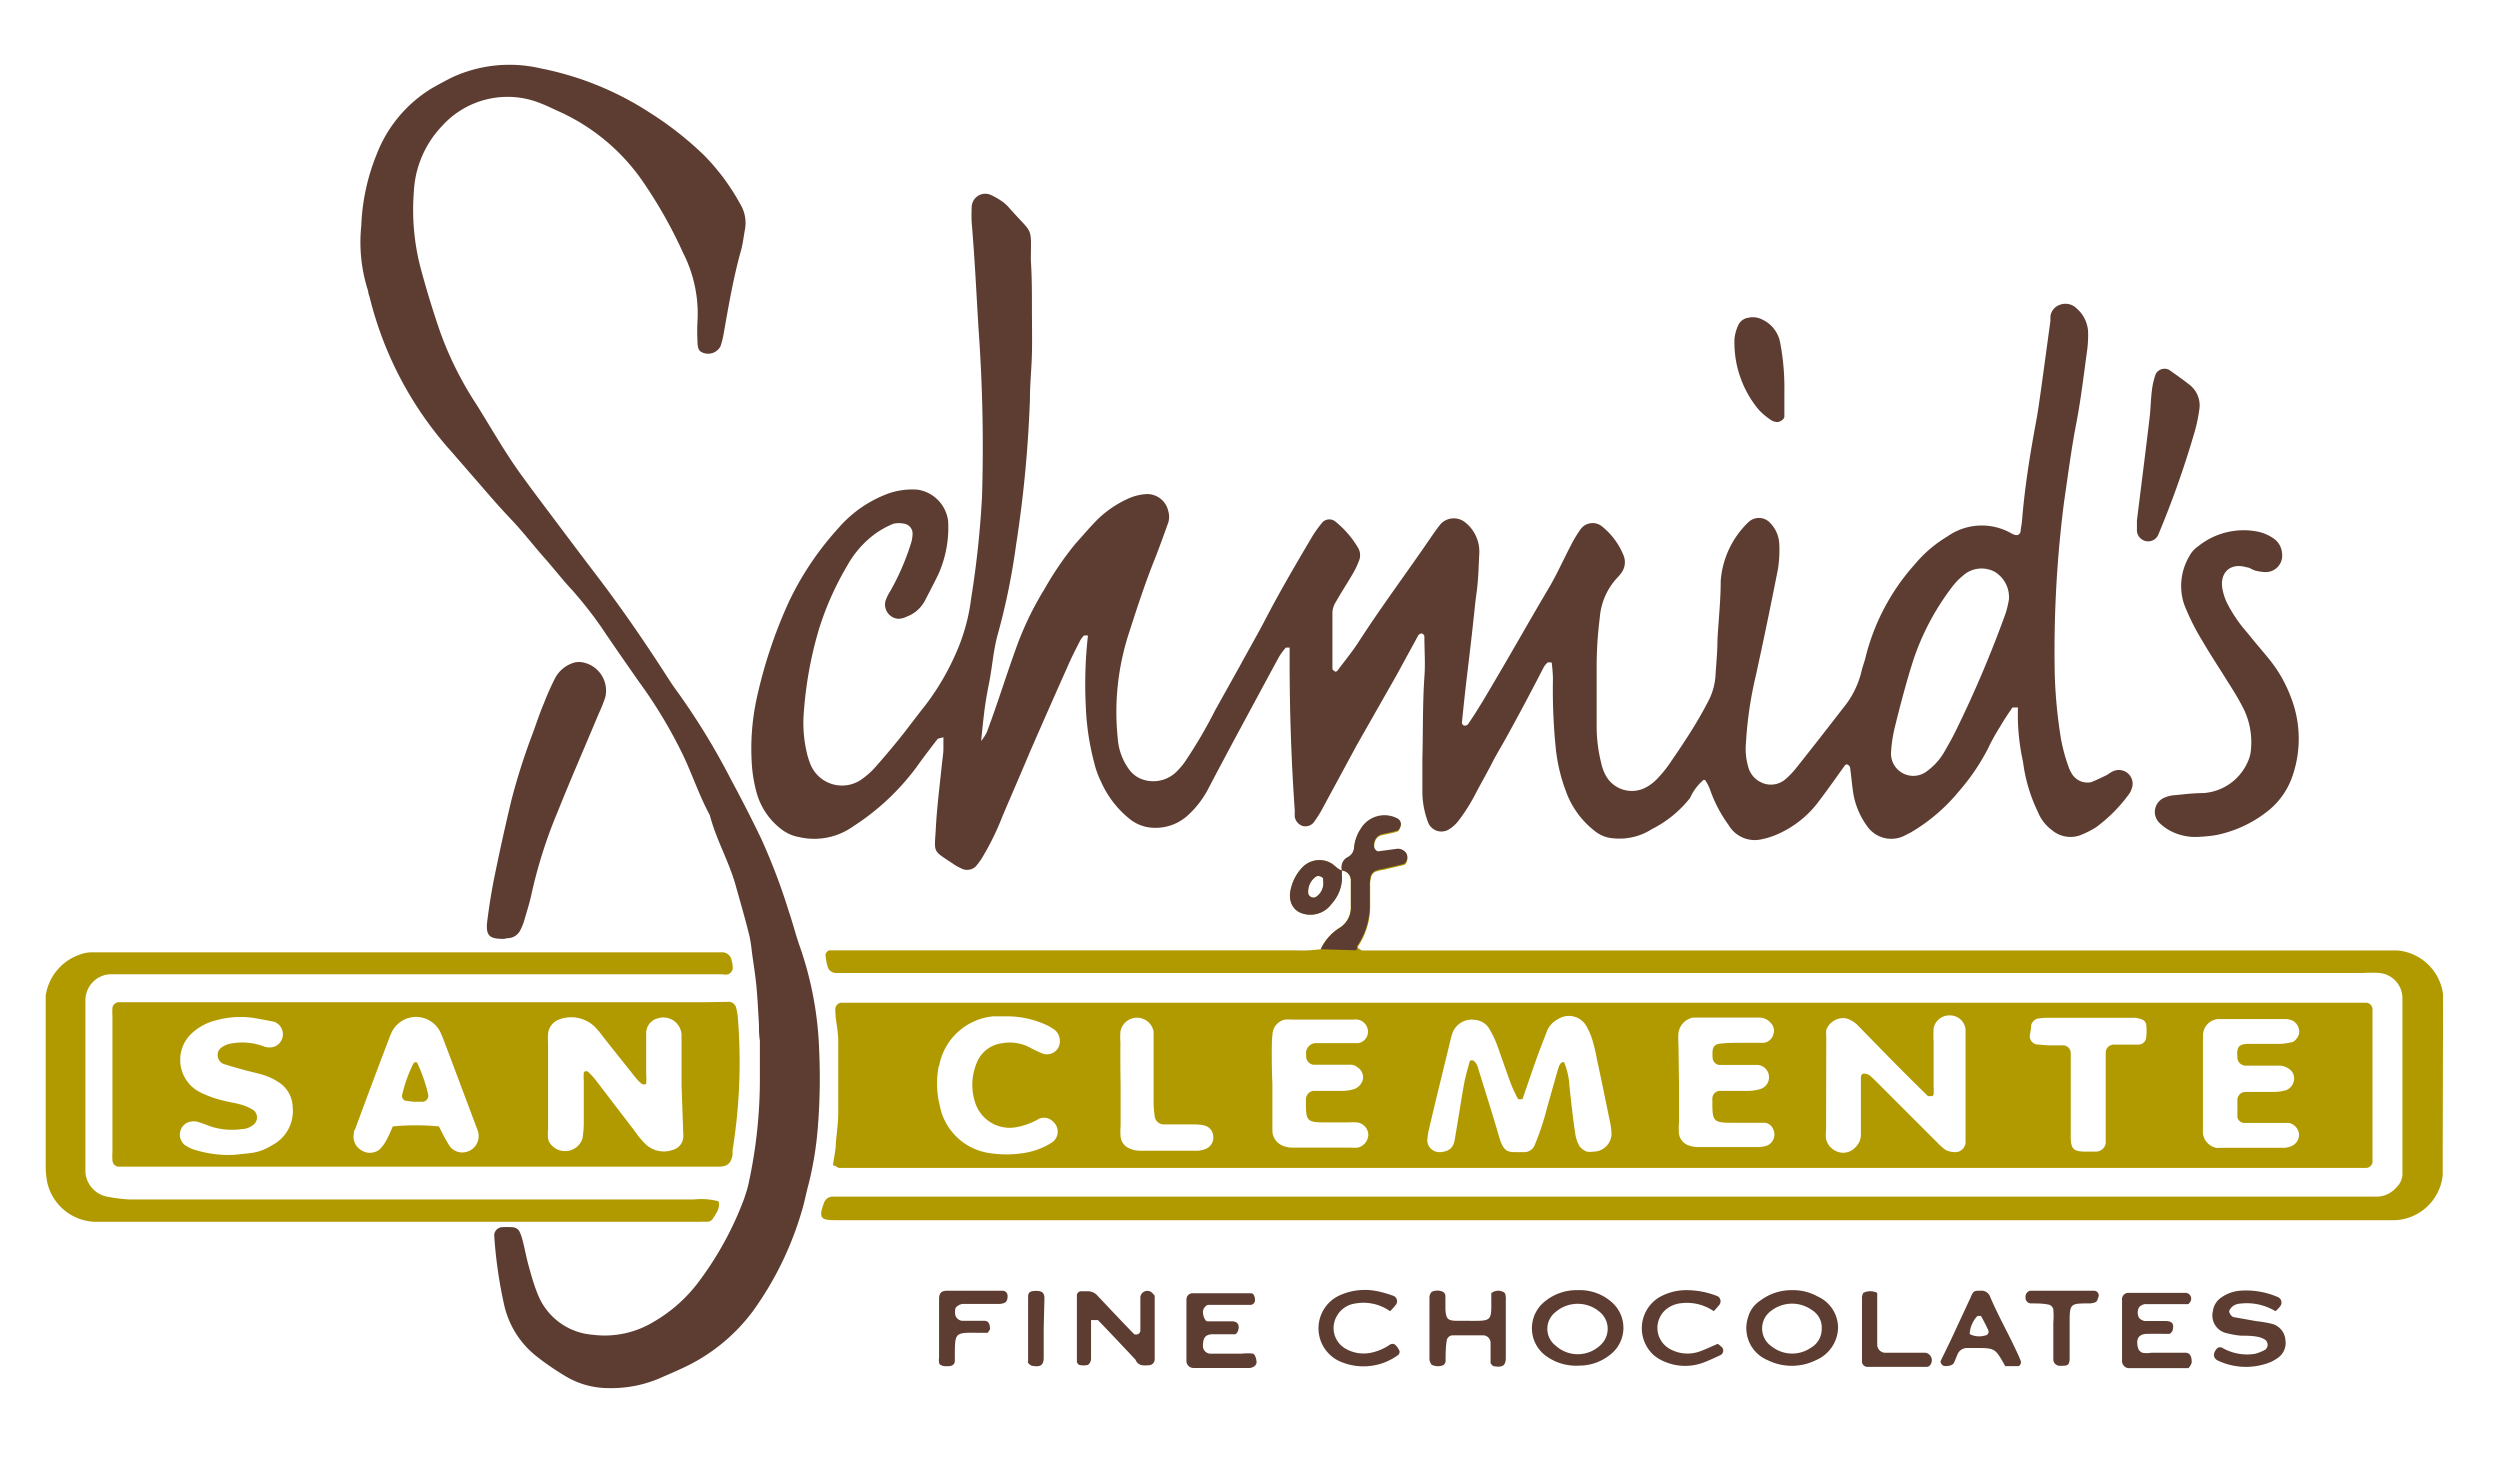 <svg id="Layer_1" data-name="Layer 1" xmlns="http://www.w3.org/2000/svg" viewBox="0 0 137.85 81.59"><defs><style>.cls-1{fill:#5d3c31;}.cls-2{fill:#b19a00;}.cls-3{fill:#b0a652;}</style></defs><title>schmids-logo</title><path class="cls-1" d="M107.38,29.58a7.06,7.06,0,0,0-1.81,1.55,12,12,0,0,0-2.69,5.06c-.06.28-.18.56-.24.84a5,5,0,0,1-1,2c-.85,1.1-1.7,2.19-2.56,3.27a4.55,4.55,0,0,1-.6.64,1.23,1.23,0,0,1-1.41.18,1.31,1.31,0,0,1-.68-.86A3.49,3.49,0,0,1,96.27,41a21.26,21.26,0,0,1,.54-3.72c.44-2,.84-3.94,1.23-5.92A6.92,6.92,0,0,0,98.11,30a1.77,1.77,0,0,0-.48-1.14.84.84,0,0,0-1.23-.06,5,5,0,0,0-1.52,3.23c0,1.08-.12,2.17-.18,3.26,0,.67-.07,1.34-.11,2a3.53,3.53,0,0,1-.43,1.44c-.58,1.12-1.27,2.17-2,3.23a6.65,6.65,0,0,1-.8,1,2.37,2.37,0,0,1-.59.45,1.64,1.64,0,0,1-2.26-.71,2.3,2.3,0,0,1-.21-.59,8.29,8.29,0,0,1-.26-2c0-1.09,0-2.18,0-3.27a21.3,21.3,0,0,1,.17-2.76,3.64,3.64,0,0,1,1-2.26,1.46,1.46,0,0,0,.16-.19,1,1,0,0,0,.12-1.08A3.9,3.9,0,0,0,88.3,29a.82.82,0,0,0-1.13.16,6.66,6.66,0,0,0-.52.85c-.41.78-.77,1.59-1.21,2.35-1,1.68-1.93,3.34-2.91,5-.51.87-1,1.72-1.58,2.57a.24.24,0,0,1-.21.08c-.06,0-.14-.11-.13-.16.09-.91.19-1.83.3-2.75s.23-1.91.33-2.87c.06-.5.1-1,.17-1.49.11-.75.12-1.51.16-2.26a2.06,2.06,0,0,0-.76-1.66,1,1,0,0,0-1.35.05c-.16.19-.31.4-.45.6-1.36,2-2.78,3.89-4.08,5.9-.36.56-.79,1.08-1.19,1.62,0,0-.08.06-.1.05s-.17-.1-.17-.15c0-1,0-2.09,0-3.14a1.22,1.22,0,0,1,.2-.58c.29-.51.61-1,.91-1.51a4.27,4.27,0,0,0,.33-.68.82.82,0,0,0,0-.73,5.37,5.37,0,0,0-1.3-1.51.53.53,0,0,0-.69.06,7.17,7.17,0,0,0-.52.71c-.94,1.59-1.87,3.17-2.72,4.82-.43.81-.89,1.61-1.33,2.42L67,39.17a26.21,26.21,0,0,1-1.58,2.71,3.48,3.48,0,0,1-.47.59,1.82,1.82,0,0,1-2,.49,1.52,1.52,0,0,1-.69-.53,3.29,3.29,0,0,1-.63-1.75,14,14,0,0,1,.6-5.71c.45-1.4.9-2.79,1.45-4.16.26-.66.5-1.33.74-2a1.09,1.09,0,0,0,0-.62,1.19,1.19,0,0,0-1.29-.94,2.88,2.88,0,0,0-1,.28,5.9,5.9,0,0,0-1.65,1.15c-.41.42-.79.87-1.18,1.3a17.65,17.65,0,0,0-1.7,2.49,17.37,17.37,0,0,0-1.62,3.4c-.54,1.5-1,3-1.57,4.51a2.62,2.62,0,0,1-.31.48c.06-.61.11-1.1.17-1.59s.16-1.08.27-1.62c.18-.9.23-1.82.49-2.72a37.26,37.26,0,0,0,1-4.91,67.2,67.2,0,0,0,.76-8c0-.84.09-1.68.11-2.51s0-1.68,0-2.52,0-1.77-.06-2.64C56.85,12.4,57,13,55.6,11.41a2,2,0,0,0-.38-.33,4.17,4.17,0,0,0-.54-.31.75.75,0,0,0-1.1.64,8.42,8.42,0,0,0,0,.87c.17,2,.26,3.94.38,5.9a90.73,90.73,0,0,1,.19,9.18,52.92,52.92,0,0,1-.6,5.63,10.6,10.6,0,0,1-.64,2.55A13.93,13.93,0,0,1,51,38.92c-.4.5-.77,1-1.16,1.5s-1,1.23-1.53,1.83a4.33,4.33,0,0,1-.74.68,1.88,1.88,0,0,1-2.91-.86,4.14,4.14,0,0,1-.18-.6,7.1,7.1,0,0,1-.17-2,21.39,21.39,0,0,1,.86-4.82,16.47,16.47,0,0,1,1.53-3.43,5.49,5.49,0,0,1,1.56-1.79,5,5,0,0,1,1-.55,1.38,1.38,0,0,1,.61,0,.55.55,0,0,1,.45.53,1.93,1.93,0,0,1-.07.49,13.58,13.58,0,0,1-1.14,2.66,2.67,2.67,0,0,0-.28.56.79.79,0,0,0,.69,1A1.12,1.12,0,0,0,50,34a1.87,1.87,0,0,0,1-.88c.25-.48.52-1,.74-1.45a6.31,6.31,0,0,0,.54-2.94A2,2,0,0,0,50.6,27a4,4,0,0,0-1.61.21,6.68,6.68,0,0,0-2.76,1.91,16.62,16.62,0,0,0-2.73,4.06,26.37,26.37,0,0,0-1.81,5.49,13.14,13.14,0,0,0-.24,3.37,7.81,7.81,0,0,0,.29,1.74,3.82,3.82,0,0,0,1.42,2,2.25,2.25,0,0,0,.92.38,3.69,3.69,0,0,0,3-.62l.11-.07a13.23,13.23,0,0,0,3.36-3.19c.36-.51.74-1,1.13-1.51.06-.07.2-.07.34-.12,0,.26,0,.47,0,.67s-.06.59-.09.88c-.12,1.17-.27,2.33-.33,3.5-.08,1.41-.2,1.15,1.06,2a3.17,3.17,0,0,0,.45.23.7.7,0,0,0,.7-.16c.1-.13.21-.26.3-.4A14.86,14.86,0,0,0,55.28,45c.49-1.16,1-2.32,1.48-3.47q1.05-2.41,2.13-4.83c.2-.46.43-.91.66-1.36a1.29,1.29,0,0,1,.22-.3s.13,0,.22,0a24.13,24.13,0,0,0-.12,3.89,14.16,14.16,0,0,0,.46,3.11,5,5,0,0,0,.38,1.06,5.46,5.46,0,0,0,1.51,2,2.24,2.24,0,0,0,1,.5,2.64,2.64,0,0,0,2.23-.6,5.25,5.25,0,0,0,1.16-1.48c.44-.85.9-1.7,1.35-2.55.86-1.59,1.71-3.18,2.57-4.76a3.59,3.59,0,0,1,.37-.5s.07,0,.11,0,.1,0,.1,0c0,.25,0,.5,0,.75,0,2.73.09,5.46.28,8.18a2,2,0,0,1,0,.25.5.5,0,0,1,0,.12.64.64,0,0,0,.46.54.6.6,0,0,0,.65-.29,6.26,6.26,0,0,0,.46-.75l1.85-3.42L77,37.24l1.2-2.2a.24.24,0,0,1,.19-.11c.06,0,.15.1.15.15,0,.75.06,1.51,0,2.26-.1,1.51-.07,3-.11,4.53,0,.63,0,1.26,0,1.89a4.9,4.9,0,0,0,.32,1.6.79.79,0,0,0,1.15.37,2.07,2.07,0,0,0,.47-.41,9.71,9.71,0,0,0,1-1.57c.33-.63.69-1.25,1-1.87.24-.44.5-.87.74-1.31.69-1.25,1.36-2.51,2-3.76a1,1,0,0,1,.23-.28.14.14,0,0,1,.11,0s.11,0,.11,0a8.5,8.5,0,0,1,.07.87,31.8,31.8,0,0,0,.17,4,9.47,9.47,0,0,0,.53,2.19,4.84,4.84,0,0,0,1.59,2.22,1.8,1.8,0,0,0,1,.41,3.3,3.3,0,0,0,2.16-.5A6.27,6.27,0,0,0,93.19,44a2.79,2.79,0,0,1,.75-1s.1,0,.11.06a2.41,2.41,0,0,1,.27.56,7.55,7.55,0,0,0,1,1.88,1.67,1.67,0,0,0,1.85.77,4,4,0,0,0,.72-.22,5.67,5.67,0,0,0,2.44-1.92c.48-.63.93-1.28,1.4-1.93a.14.14,0,0,1,.11-.05c.06,0,.16.1.17.16.07.45.1.91.17,1.37a4.25,4.25,0,0,0,.75,1.84,1.62,1.62,0,0,0,2.12.54l.33-.17A9.91,9.91,0,0,0,108,43.65a11.76,11.76,0,0,0,1.62-2.38,11,11,0,0,1,.67-1.21c.21-.36.44-.71.68-1.05,0,0,.15,0,.3,0a12,12,0,0,0,.28,3,8.88,8.88,0,0,0,.82,2.76,2.31,2.31,0,0,0,.77,1,1.58,1.58,0,0,0,1.65.25,5.21,5.21,0,0,0,.78-.4,8.41,8.41,0,0,0,1.85-1.87,1,1,0,0,0,.11-.23.76.76,0,0,0-1-1c-.15.06-.28.18-.43.25s-.53.26-.8.36a1,1,0,0,1-1-.38,1.85,1.85,0,0,1-.23-.44,9.72,9.72,0,0,1-.43-1.58,27.28,27.28,0,0,1-.34-3.5,64.69,64.69,0,0,1,.51-9.54c.22-1.49.41-3,.7-4.47.24-1.28.39-2.57.57-3.86a6.71,6.71,0,0,0,.06-1,1.82,1.82,0,0,0-.62-1.34.87.87,0,0,0-.92-.22.78.78,0,0,0-.54.64l0,.25-.51,3.74c-.09.62-.17,1.25-.29,1.87-.32,1.73-.6,3.47-.75,5.22a4.52,4.52,0,0,1-.08.63c0,.35-.19.44-.49.28A3.28,3.28,0,0,0,107.38,29.58Zm3.39,3.49a5.61,5.61,0,0,1-.18.75,63.58,63.58,0,0,1-2.75,6.48c-.2.41-.43.81-.66,1.21a3.45,3.45,0,0,1-.91,1,1.23,1.23,0,0,1-2-1,7.94,7.94,0,0,1,.2-1.37c.3-1.22.62-2.44,1-3.65a13.87,13.87,0,0,1,2.15-4.1,3.36,3.36,0,0,1,.61-.64,1.53,1.53,0,0,1,1.76-.22A1.63,1.63,0,0,1,110.77,33.07Z"/><path class="cls-1" d="M44.12,52.24c-.24-.67-.41-1.36-.63-2a33.75,33.75,0,0,0-1.52-4c-.53-1.1-1.08-2.18-1.66-3.25a38.3,38.3,0,0,0-2.94-4.82c-.33-.44-.61-.9-.91-1.36-1.12-1.72-2.29-3.41-3.54-5.05s-2.42-3.21-3.63-4.82l-.37-.51c-1-1.34-1.78-2.74-2.65-4.13a19,19,0,0,1-2-4c-.41-1.19-.78-2.4-1.1-3.61a12.68,12.68,0,0,1-.35-4.12A5.64,5.64,0,0,1,24.4,6.92,4.86,4.86,0,0,1,29.82,5.7c.31.12.62.27.92.41A11.21,11.21,0,0,1,35.44,10a25.39,25.39,0,0,1,2.22,3.93,7.38,7.38,0,0,1,.8,3.78,10.67,10.67,0,0,0,0,1.13,1.18,1.18,0,0,0,.05.37.35.35,0,0,0,.15.19.77.77,0,0,0,1.07-.31,4.86,4.86,0,0,0,.18-.73c.27-1.53.53-3.06.95-4.55.1-.36.14-.74.21-1.12a2,2,0,0,0-.26-1.45,12,12,0,0,0-2-2.69,18.64,18.64,0,0,0-3-2.35,17.08,17.08,0,0,0-6-2.43,7.55,7.55,0,0,0-4.91.51q-.57.29-1.11.6a7.34,7.34,0,0,0-3,3.58,11.6,11.6,0,0,0-.87,4,8.72,8.72,0,0,0,.38,3.59c0,.12.06.25.09.37a19.81,19.81,0,0,0,4.49,8.47l1.32,1.52c.63.72,1.25,1.46,1.92,2.16S29.35,30,30,30.74s1,1.21,1.56,1.81a22,22,0,0,1,1.63,2.08c.67,1,1.37,2,2.07,3a26.29,26.29,0,0,1,2.4,4c.52,1.09.9,2.25,1.48,3.32.35,1.35,1.06,2.55,1.43,3.89.26.93.53,1.85.76,2.79a8.29,8.29,0,0,1,.13.87c.09.66.2,1.32.26,2s.09,1.34.13,2c0,.29,0,.58.05.88v2.26a27,27,0,0,1-.65,5.74c-.06.24-.14.48-.22.72a18.08,18.08,0,0,1-2.38,4.41,8.31,8.31,0,0,1-2.58,2.36,5.22,5.22,0,0,1-3.38.73,3.55,3.55,0,0,1-3.06-2.29c-.2-.5-.34-1-.49-1.55s-.2-.9-.32-1.35a2.6,2.6,0,0,0-.16-.47.45.45,0,0,0-.4-.27,4.22,4.22,0,0,0-.62,0,.47.47,0,0,0-.39.43A25,25,0,0,0,27.81,72a5,5,0,0,0,1.79,2.8,14.86,14.86,0,0,0,1.56,1.07,4.59,4.59,0,0,0,2.39.67A6.81,6.81,0,0,0,36.37,76c.38-.17.77-.33,1.15-.51a10.06,10.06,0,0,0,4-3.2,18.09,18.09,0,0,0,2.69-5.51c.15-.48.24-1,.37-1.46a19,19,0,0,0,.51-3.09,34,34,0,0,0,.08-4.28A19.28,19.28,0,0,0,44.12,52.24Z"/><path class="cls-2" d="M46.09,63c0,.41-.11.83-.16,1.26.14,0,.25.14.36.14q.63,0,1.26,0h82.56l.37,0a.37.37,0,0,0,.34-.31c0-.21,0-.42,0-.63V56.24c0-.21,0-.42,0-.63a.38.38,0,0,0-.32-.32l-1.26,0H46.81l-.38,0a.36.36,0,0,0-.37.4c0,.54.15,1.08.16,1.63,0,1.3,0,2.6,0,3.9C46.23,61.79,46.15,62.38,46.09,63Zm75.39-5.81a.9.9,0,0,1,.93-1c1.22,0,2.43,0,3.65,0a1.19,1.19,0,0,1,.36.09.71.71,0,0,1,.36.62c0,.24-.23.54-.42.57a4.21,4.21,0,0,1-.62.09c-.58,0-1.17,0-1.76,0s-.65.24-.61.73a.46.46,0,0,0,.48.47l1.88,0a.94.94,0,0,1,.46.16.63.63,0,0,1,.3.65.69.69,0,0,1-.46.55,2.58,2.58,0,0,1-.62.09l-1.63,0a.45.45,0,0,0-.41.4c0,.34,0,.67,0,1a.41.41,0,0,0,.35.31l1.38,0c.37,0,.75,0,1.13,0a.72.72,0,0,1,.54.61.69.69,0,0,1-.45.68,1.23,1.23,0,0,1-.37.08l-3.52,0a1,1,0,0,1-.24,0,.94.94,0,0,1-.72-.78c0-.17,0-.33,0-.5V59.79h0V57.66C121.47,57.49,121.47,57.32,121.48,57.15ZM112,56.52a.53.53,0,0,1,.33-.35,4.23,4.23,0,0,1,.5-.05h4.79a1.32,1.32,0,0,1,.48.09.39.39,0,0,1,.24.26,3.06,3.06,0,0,1,0,.74.43.43,0,0,1-.42.39l-1.39,0a.45.45,0,0,0-.42.39c0,.3,0,.59,0,.88v3.4c0,.25,0,.51,0,.76a.55.55,0,0,1-.51.47H115c-.67,0-.81-.14-.82-.81,0-1.34,0-2.68,0-4,0-.21,0-.42,0-.63a.43.43,0,0,0-.38-.42l-.88,0-.62-.05a.47.47,0,0,1-.38-.44C111.94,56.94,112,56.73,112,56.52Zm-11.3.64a2.33,2.33,0,0,1,0-.37,1,1,0,0,1,1.08-.64,1.42,1.42,0,0,1,.64.37l1.76,1.8c.7.71,1.41,1.42,2.13,2.12,0,0,.15,0,.23,0a.16.16,0,0,0,.08-.08,4.38,4.38,0,0,0,0-.5V57.45a6.28,6.28,0,0,1,0-.75.88.88,0,0,1,.9-.71.86.86,0,0,1,.86.75c0,.38,0,.76,0,1.13v2h0c0,1,0,2.1,0,3.14a.57.57,0,0,1-.6.52,1.3,1.3,0,0,1-.48-.11,3,3,0,0,1-.47-.41l-3-3c-.24-.24-.47-.48-.72-.7a.55.55,0,0,0-.33-.11c-.16,0-.17.17-.17.28,0,.76,0,1.51,0,2.27,0,.29,0,.58,0,.87a1,1,0,0,1-.33.67.9.9,0,0,1-.92.23,1,1,0,0,1-.67-.7,2.07,2.07,0,0,1,0-.5Zm-8.15.41a4.22,4.22,0,0,1,0-.62,1,1,0,0,1,.81-.84l.25,0H97a.83.83,0,0,1,.66.32.59.59,0,0,1,.13.58.64.64,0,0,1-.52.49c-.41,0-.83,0-1.25,0s-.84,0-1.25.06a.38.38,0,0,0-.33.33,2.09,2.09,0,0,0,0,.5.43.43,0,0,0,.33.33l.88,0c.42,0,.84,0,1.26,0a.68.68,0,0,1,.15,1.33,2.16,2.16,0,0,1-.61.1c-.55,0-1.09,0-1.64,0a.43.43,0,0,0-.39.41.57.57,0,0,0,0,.13c0,1.12,0,1.23,1.15,1.22.59,0,1.18,0,1.76,0a.59.59,0,0,1,.46.39.66.66,0,0,1-.42.89,2.05,2.05,0,0,1-.49.06c-1.09,0-2.18,0-3.27,0a1.69,1.69,0,0,1-.49-.09.79.79,0,0,1-.54-.64,3.18,3.18,0,0,1,0-.62V59.71h0ZM78.82,62.15c.38-1.63.79-3.26,1.18-4.89a2.17,2.17,0,0,1,.07-.24,1.13,1.13,0,0,1,1.28-.78,1,1,0,0,1,.74.44,5.66,5.66,0,0,1,.44.89c.26.71.5,1.43.76,2.13a7.5,7.5,0,0,0,.42.91s.14,0,.24,0c.26-.75.51-1.5.78-2.25.18-.51.38-1,.58-1.53a1.29,1.29,0,0,1,.59-.63,1.11,1.11,0,0,1,1.55.34,3.73,3.73,0,0,1,.35.79,10.34,10.34,0,0,1,.26,1.1c.25,1.15.48,2.3.72,3.45a4.2,4.2,0,0,1,.08.62,1,1,0,0,1-1,1,1.14,1.14,0,0,1-.37,0,1,1,0,0,1-.39-.29,1.94,1.94,0,0,1-.24-.7c-.13-.87-.23-1.75-.32-2.62a4,4,0,0,0-.3-1.33c-.21,0-.27.21-.32.36-.21.72-.41,1.45-.62,2.18a14.44,14.44,0,0,1-.66,2,.63.63,0,0,1-.57.43c-.12,0-.25,0-.38,0-.54,0-.75,0-1-.74-.38-1.34-.81-2.65-1.22-4a.78.78,0,0,0-.21-.3.25.25,0,0,0-.21,0c-.11.4-.23.81-.31,1.21-.18,1-.34,2.07-.52,3.1a1,1,0,0,1-.06.25.63.63,0,0,1-.43.42,1.1,1.1,0,0,1-.37.06.67.67,0,0,1-.66-.62A3.62,3.62,0,0,1,78.82,62.15Zm-8.69-4.51a6,6,0,0,1,.05-.74.87.87,0,0,1,.67-.68,2.33,2.33,0,0,1,.37,0h3.39a1,1,0,0,1,.25,0,.68.68,0,0,1,.57.71.64.64,0,0,1-.55.59c-.38,0-.75,0-1.13,0s-.84,0-1.26,0a.56.56,0,0,0-.47.63s0,.09,0,.13a.48.48,0,0,0,.39.43l1.25,0c.29,0,.59,0,.88,0a.76.76,0,0,1,.33.15.66.66,0,0,1,.28.66.75.75,0,0,1-.48.53,2.17,2.17,0,0,1-.62.1l-1.63,0a.48.48,0,0,0-.41.42c0,.12,0,.25,0,.37,0,.83.1.94.93.95h1.38a4.19,4.19,0,0,1,.5,0,.71.71,0,0,1,.63.66.76.76,0,0,1-.58.73,2.45,2.45,0,0,1-.38,0l-3.26,0a1.51,1.51,0,0,1-.37-.06.93.93,0,0,1-.7-.8c0-.33,0-.67,0-1V59.78h0C70.13,59.07,70.12,58.36,70.13,57.64Zm-8.35-.13a4.44,4.44,0,0,1,0-.63.93.93,0,0,1,1.83,0c0,.25,0,.5,0,.75,0,1,0,1.93,0,2.89,0,.33,0,.67.06,1a.5.5,0,0,0,.49.48l1.51,0c.25,0,.5,0,.74.06a.64.64,0,0,1,.48.52.68.68,0,0,1-.34.74,1.43,1.43,0,0,1-.48.13l-3.26,0a1.35,1.35,0,0,1-.49-.11.79.79,0,0,1-.53-.65,4.21,4.21,0,0,1,0-.62V59.89h0C61.78,59.1,61.77,58.3,61.78,57.51Zm-10,1.28a3.35,3.35,0,0,1,3-2.75c.25,0,.5,0,.75,0a5.22,5.22,0,0,1,2.3.54l.32.2a.81.81,0,0,1,.2,1,.72.72,0,0,1-.87.31,8.17,8.17,0,0,1-.79-.38,2.4,2.4,0,0,0-1.47-.18,1.72,1.72,0,0,0-1.33,1,3.14,3.14,0,0,0-.14,2.2A2,2,0,0,0,56,62.16a3.84,3.84,0,0,0,1.29-.47.69.69,0,0,1,.8.18A.72.72,0,0,1,58,63a4,4,0,0,1-1.63.59,6,6,0,0,1-1.75,0,3.27,3.27,0,0,1-2.81-2.67A5,5,0,0,1,51.76,58.79Z"/><path class="cls-2" d="M134.71,55.83c0-.33,0-.67,0-1a2.78,2.78,0,0,0-2.5-2.42H76.53c-.46,0-.92,0-1.38,0-.11,0-.21-.11-.31-.16a4,4,0,0,0,.71-2.39c0-.33,0-.67,0-1a1.6,1.6,0,0,1,.05-.49.5.5,0,0,1,.22-.29,2.41,2.41,0,0,1,.48-.12l1.1-.26c.21-.06.28-.49.12-.65a.58.58,0,0,0-.45-.19L76,47c-.11,0-.23-.13-.23-.25,0-.36.12-.62.41-.69s.58-.11.85-.2c.09,0,.17-.18.2-.29a.35.35,0,0,0-.22-.4,1.53,1.53,0,0,0-2,.6,2.22,2.22,0,0,0-.35,1.06.6.6,0,0,1-.35.48A.62.62,0,0,0,74,48a.55.55,0,0,1,.48.59c0,.46,0,.92,0,1.38a1.33,1.33,0,0,1-.6,1.18,2.71,2.71,0,0,0-1.06,1.19,7.64,7.64,0,0,1-1.42.06H46.87l-1.13,0c-.09,0-.24.17-.22.27a3.12,3.12,0,0,0,.11.61.48.48,0,0,0,.46.37l1.38,0h82.85a6.41,6.41,0,0,1,.88,0,1.4,1.4,0,0,1,1.27,1.34c0,.21,0,.42,0,.63q0,4.15,0,8.31c0,.29,0,.58,0,.88a1.07,1.07,0,0,1-.33.66,1.45,1.45,0,0,1-1,.51c-.38,0-.76,0-1.13,0l-39.54,0H46.89l-1,0a.51.51,0,0,0-.46.36c-.31.82-.15.93.55.94.38,0,.75,0,1.13,0h84.11c.3,0,.59,0,.89,0a2.77,2.77,0,0,0,2.58-2.47c0-.34,0-.68,0-1Z"/><path class="cls-2" d="M39,55.26H7.17l-.63,0a.38.38,0,0,0-.34.3,4.38,4.38,0,0,0,0,.5c0,2.48,0,5,0,7.43a4.19,4.19,0,0,0,0,.5.38.38,0,0,0,.3.34c.42,0,.84,0,1.26,0H39.6c.51,0,.7-.17.79-.63a1.87,1.87,0,0,0,0-.25,30.55,30.55,0,0,0,.29-7.4,3.86,3.86,0,0,0-.09-.49.44.44,0,0,0-.35-.32ZM15,63.15a2.85,2.85,0,0,1-1.17.43l-.95.1a6.33,6.33,0,0,1-2.27-.32,2.34,2.34,0,0,1-.44-.24.73.73,0,0,1-.21-.8.7.7,0,0,1,.54-.47.93.93,0,0,1,.37,0c.24.07.48.16.71.25a3.77,3.77,0,0,0,1.73.16A1.07,1.07,0,0,0,14,62a.52.52,0,0,0,0-.77,2.54,2.54,0,0,0-.67-.31c-.41-.12-.83-.17-1.23-.29A5.51,5.51,0,0,1,11,60.21a2,2,0,0,1-.46-3.2,3,3,0,0,1,1.3-.73A5.06,5.06,0,0,1,14,56.13c.37.07.74.13,1.11.21a.73.73,0,0,1,.49.66.74.74,0,0,1-.44.7.85.85,0,0,1-.61,0,3.38,3.38,0,0,0-1.86-.15,1.18,1.18,0,0,0-.45.19.5.5,0,0,0-.24.42.54.54,0,0,0,.31.5c.39.13.8.24,1.2.35s.73.17,1.09.29a3.26,3.26,0,0,1,.68.32,1.69,1.69,0,0,1,.86,1.44A2.12,2.12,0,0,1,15,63.15Zm10.82.33a.86.86,0,0,1-1-.25,5.89,5.89,0,0,1-.32-.54c-.1-.18-.19-.37-.3-.58a13.46,13.46,0,0,0-2.54,0c-.12.27-.23.54-.37.79a2,2,0,0,1-.37.49.87.87,0,0,1-1.05,0,.86.86,0,0,1-.36-.88c0-.08,0-.16.07-.24q.91-2.48,1.85-4.94a3.65,3.65,0,0,1,.14-.35,1.49,1.49,0,0,1,2.71-.07c.13.27.22.55.33.82l1.68,4.47a1.69,1.69,0,0,1,.08.24A.9.9,0,0,1,25.83,63.48Zm-2.91-4.91a.2.2,0,0,0-.11.06,8,8,0,0,0-.63,1.76.28.28,0,0,0,.17.3l.46.06.54,0a.35.35,0,0,0,.28-.35A8.36,8.36,0,0,0,23,58.6.1.1,0,0,0,22.92,58.57Zm14.77,4.08a.78.78,0,0,1-.57.75A1.46,1.46,0,0,1,35.51,63a4.58,4.58,0,0,1-.48-.59l-2.21-2.89a3.68,3.68,0,0,0-.43-.45s-.08,0-.11,0a.13.13,0,0,0-.09.07,4.07,4.07,0,0,0,0,.49c0,.8,0,1.6,0,2.39a6.34,6.34,0,0,1-.07.75,1,1,0,0,1-.81.69,1,1,0,0,1-1-.45.65.65,0,0,1-.09-.23,2.81,2.81,0,0,1,0-.5c0-1.59,0-3.18,0-4.77a4.36,4.36,0,0,1,0-.51.93.93,0,0,1,.57-.77,1.87,1.87,0,0,1,2,.38,4.48,4.48,0,0,1,.48.58l1.8,2.26a1.94,1.94,0,0,0,.36.34s.07,0,.11,0,.09,0,.09-.06a2.83,2.83,0,0,0,0-.5c0-.75,0-1.51,0-2.26a.84.84,0,0,1,.65-.82,1,1,0,0,1,1.3.93c0,.92,0,1.85,0,2.77h0Z"/><path class="cls-2" d="M38.69,67.36a2.47,2.47,0,0,0,.38,0,.4.4,0,0,0,.21-.12c.19-.31.45-.61.34-1a3.73,3.73,0,0,0-1.37-.1H7.16A8.58,8.58,0,0,1,6,66a1.49,1.49,0,0,1-1.29-1.34c0-.25,0-.5,0-.75V55.76c0-.21,0-.42,0-.63a1.44,1.44,0,0,1,1.34-1.41l1.26,0H39.81a.85.85,0,0,0,.36,0,.5.5,0,0,0,.23-.27,1.38,1.38,0,0,0-.06-.49.52.52,0,0,0-.52-.45c-.38,0-.75,0-1.13,0H6c-.33,0-.67,0-1,0a2,2,0,0,0-.61.13A2.83,2.83,0,0,0,2.52,54.9c0,.21,0,.42,0,.63,0,2.9,0,5.79,0,8.69a4.68,4.68,0,0,0,.09,1,2.79,2.79,0,0,0,2.62,2.15c.3,0,.59,0,.89,0H38.69Z"/><path class="cls-1" d="M120.72,30.67a3.2,3.2,0,0,0-.28,2.67,12.66,12.66,0,0,0,1,2c.44.76.93,1.49,1.39,2.24.27.42.54.85.77,1.29a4.18,4.18,0,0,1,.52,2.42,1.91,1.91,0,0,1-.18.72,2.88,2.88,0,0,1-2.44,1.72c-.55,0-1.09.07-1.63.12a1.6,1.6,0,0,0-.49.12.85.85,0,0,0-.27,1.44,2.59,2.59,0,0,0,.5.37,3,3,0,0,0,1.7.36,8.27,8.27,0,0,0,.87-.09,6.72,6.72,0,0,0,2.83-1.3,4.15,4.15,0,0,0,1.38-1.91,6.29,6.29,0,0,0-.08-4.42,7.46,7.46,0,0,0-1.13-2c-.42-.52-.84-1-1.28-1.55a7.68,7.68,0,0,1-1.12-1.66,3.1,3.1,0,0,1-.23-.71c-.18-.93.44-1.49,1.32-1.22.16,0,.31.13.47.18a2.78,2.78,0,0,0,.49.08.91.91,0,0,0,1-1.05,1.08,1.08,0,0,0-.51-.83,2.36,2.36,0,0,0-.8-.34,4,4,0,0,0-3.31.8A1.5,1.5,0,0,0,120.72,30.67Z"/><path class="cls-1" d="M28,51.73a.78.78,0,0,0,.7-.46,3.17,3.17,0,0,0,.19-.46c.15-.52.31-1,.43-1.57a26.24,26.24,0,0,1,1.41-4.43c.73-1.83,1.52-3.63,2.28-5.45a8.18,8.18,0,0,0,.37-.93,1.59,1.59,0,0,0-1.21-1.9,1.15,1.15,0,0,0-.49,0,1.75,1.75,0,0,0-1.06.84A14,14,0,0,0,30,38.76c-.25.58-.44,1.18-.66,1.77a34.8,34.8,0,0,0-1.14,3.59q-.48,2-.9,4.05c-.18.86-.32,1.73-.43,2.6s.15,1,.92,1Z"/><path class="cls-1" d="M118.47,29.85a.61.61,0,0,0,.56-.42,52.87,52.87,0,0,0,2-5.68,8.41,8.41,0,0,0,.23-1.11,1.44,1.44,0,0,0-.55-1.44c-.36-.28-.74-.55-1.11-.81a.55.55,0,0,0-.74.25,4.2,4.2,0,0,0-.2.85c-.07.54-.07,1.08-.14,1.62-.22,1.86-.46,3.73-.69,5.59,0,.13,0,.25,0,.36v.14A.62.62,0,0,0,118.47,29.85Z"/><path class="cls-1" d="M97,22.62a4.14,4.14,0,0,0,.68.56.57.57,0,0,0,.23.08c.17.06.48-.12.48-.29,0-.46,0-.92,0-1.38a13.24,13.24,0,0,0-.24-2.74,1.75,1.75,0,0,0-1-1.24,1.11,1.11,0,0,0-.74-.09.71.71,0,0,0-.57.43,2.35,2.35,0,0,0-.2.72A5.78,5.78,0,0,0,97,22.62Z"/><path class="cls-1" d="M63.61,71.38a.52.52,0,0,0-.17-.16.39.39,0,0,0-.56.29c0,.3,0,.59,0,.88s0,.67,0,1a.24.24,0,0,1-.12.17.26.26,0,0,1-.23,0c-.67-.69-1.33-1.39-2-2.1a.7.7,0,0,0-.54-.26l-.37,0a.23.23,0,0,0-.24.24c0,1.21,0,2.42,0,3.64a.23.23,0,0,0,.13.18,1,1,0,0,0,.48,0,.43.43,0,0,0,.17-.31c0-.71,0-1.42,0-2.16.16,0,.32,0,.38,0,.7.72,1.38,1.45,2.07,2.18.15.36.45.33.74.31a.33.33,0,0,0,.32-.32c0-1.17,0-2.34,0-3.51A.17.17,0,0,0,63.61,71.38Z"/><path class="cls-1" d="M69.09,74.64a2.56,2.56,0,0,0-.62,0l-1.75,0a.42.42,0,0,1-.39-.41c0-.45.12-.65.53-.66l1.25,0a.31.31,0,0,0,.15-.18c.11-.3,0-.53-.31-.53l-1,0c-.12,0-.25,0-.37,0s-.25-.28-.25-.53a.44.44,0,0,1,.27-.38l.25,0h.5c.55,0,1.09,0,1.63,0a.26.26,0,0,0,.22-.26c0-.2-.07-.38-.22-.38H65.73a.34.34,0,0,0-.31.33v1.62h0c0,.59,0,1.17,0,1.76a.39.39,0,0,0,.37.41h3.13a.49.49,0,0,0,.22-.08.29.29,0,0,0,.14-.32C69.25,74.82,69.17,74.66,69.09,74.64Z"/><path class="cls-1" d="M100.23,71.49a2.75,2.75,0,0,0-1.4-.35,2.85,2.85,0,0,0-1.79.59,1.59,1.59,0,0,0-.65.9A1.91,1.91,0,0,0,97.47,75a3,3,0,0,0,2.66,0,2,2,0,0,0,1.22-1.75A1.89,1.89,0,0,0,100.23,71.49Zm-.4,2.84a1.82,1.82,0,0,1-2.13-.08,1.2,1.2,0,0,1,0-2,1.88,1.88,0,0,1,2.23,0,1.12,1.12,0,0,1,.52,1A1.2,1.2,0,0,1,99.83,74.33Z"/><path class="cls-1" d="M87,71.14a2.76,2.76,0,0,0-1.79.6,1.89,1.89,0,0,0,0,3,2.83,2.83,0,0,0,1.88.56,2.71,2.71,0,0,0,1.73-.63,1.87,1.87,0,0,0,.06-2.86A2.65,2.65,0,0,0,87,71.14Zm1.28,3a1.81,1.81,0,0,1-2.5.06,1.17,1.17,0,0,1,0-1.86,1.87,1.87,0,0,1,2.43,0A1.21,1.21,0,0,1,88.32,74.1Z"/><path class="cls-1" d="M83,71.34a.27.27,0,0,0-.18-.13.58.58,0,0,0-.59.1s0,.08,0,.12c0,1.51.12,1.4-1.47,1.4h-.38c-.56,0-.65-.1-.68-.66,0-.25,0-.5,0-.75a.3.3,0,0,0-.14-.19.72.72,0,0,0-.61,0,.45.45,0,0,0-.13.33c0,1.13,0,2.27,0,3.4a.58.58,0,0,0,.08.23.13.13,0,0,0,.08.08.76.76,0,0,0,.61,0,.3.3,0,0,0,.12-.21c0-.37,0-.75.06-1.12a.34.34,0,0,1,.33-.31H81.8a.42.42,0,0,1,.39.41c0,.37,0,.75,0,1.13,0,0,.1.14.16.16.47.08.68,0,.68-.46V71.71A1.21,1.21,0,0,0,83,71.34Z"/><path class="cls-1" d="M125.29,73a6.33,6.33,0,0,0-.87-.15l-1.23-.22c-.14,0-.32-.28-.26-.37a.68.68,0,0,1,.25-.28.84.84,0,0,1,.36-.1,3.05,3.05,0,0,1,1.93.42,1.54,1.54,0,0,0,.25-.26.33.33,0,0,0-.12-.52,4.4,4.4,0,0,0-2.09-.35,2.1,2.1,0,0,0-1.05.39,1.06,1.06,0,0,0-.44.73,1,1,0,0,0,.8,1.23,4.7,4.7,0,0,0,.75.13c.33,0,.67,0,1,.08a1.14,1.14,0,0,1,.34.15.35.35,0,0,1,0,.54,2.52,2.52,0,0,1-.57.23,2.75,2.75,0,0,1-1.82-.34.25.25,0,0,0-.32.1c-.2.26-.15.5.11.62a3.63,3.63,0,0,0,2.69.15,2,2,0,0,0,.56-.28,1,1,0,0,0,.46-1A1,1,0,0,0,125.29,73Z"/><path class="cls-1" d="M120.5,74.59h-1.88a1.34,1.34,0,0,1-.49,0,.41.41,0,0,1-.24-.26c-.12-.47,0-.77.5-.78s.83,0,1.25,0c0,0,.13-.1.15-.17.11-.37,0-.54-.4-.54s-.75,0-1.13,0a.56.56,0,0,1-.31-.17.6.6,0,0,1,0-.59.56.56,0,0,1,.31-.17l1.5,0c.29,0,.58,0,.87,0,.06,0,.13-.1.16-.16a.32.32,0,0,0-.26-.46h-3.13a.35.35,0,0,0-.39.39c0,.54,0,1.08,0,1.63h0c0,.58,0,1.17,0,1.75a.39.39,0,0,0,.41.38h3.13s.1,0,.12,0a.78.78,0,0,0,.18-.3C120.86,74.75,120.73,74.59,120.5,74.59Z"/><path class="cls-1" d="M110.9,73.9c-.39-.78-.8-1.55-1.15-2.36a.51.51,0,0,0-.55-.37c-.34,0-.39,0-.54.37l-1.11,2.39L107,75.06c0,.09.08.24.21.26s.46,0,.54-.19.13-.31.19-.46a.57.57,0,0,1,.49-.34c.16,0,.33,0,.5,0,1.08,0,1.08,0,1.64,1h.71c.11,0,.19-.19.14-.3C111.27,74.65,111.08,74.28,110.9,73.9Zm-1.45-.26a1.12,1.12,0,0,1-.84-.08,1.52,1.52,0,0,1,.43-1s.17,0,.19,0c.14.25.27.5.39.76A.21.21,0,0,1,109.45,73.64Z"/><path class="cls-1" d="M76.6,74.17a2.8,2.8,0,0,1-1,.42,2,2,0,0,1-1.45-.25,1.31,1.31,0,0,1-.45-1.75,1.37,1.37,0,0,1,1-.71,2.55,2.55,0,0,1,1.95.42,3.45,3.45,0,0,0,.32-.36.32.32,0,0,0-.17-.5,6.62,6.62,0,0,0-.84-.24,3.38,3.38,0,0,0-2.08.22,2,2,0,0,0,.13,3.7,3.23,3.23,0,0,0,3.09-.41.25.25,0,0,0,.07-.22C77,74.15,76.84,74,76.6,74.17Z"/><path class="cls-1" d="M94.72,74.1c-.37.15-.7.32-1.06.44a2,2,0,0,1-1.57-.15,1.33,1.33,0,0,1-.2-2.21,1.56,1.56,0,0,1,.8-.32,2.62,2.62,0,0,1,1.81.44c.12-.14.24-.26.33-.39a.32.32,0,0,0-.11-.43,4.58,4.58,0,0,0-1.83-.34,3,3,0,0,0-1.43.41,2,2,0,0,0-.23,3.21,2.44,2.44,0,0,0,.65.36,2.87,2.87,0,0,0,2.08,0c.31-.12.61-.26.91-.4a.28.28,0,0,0,.09-.42A1.93,1.93,0,0,0,94.72,74.1Z"/><path class="cls-1" d="M55.25,71.17h-3c-.34,0-.46.12-.47.43v3.27a.73.73,0,0,0,0,.25c0,.14.15.18.28.21a2.09,2.09,0,0,0,.25,0c.21,0,.34-.12.34-.29s0-.16,0-.25c0-1.35,0-1.31,1.3-1.3h.51a1.13,1.13,0,0,0,.13-.2c0-.26-.07-.45-.29-.46-.42,0-.84,0-1.25,0a.46.46,0,0,1-.31-.18c-.11-.14-.11-.51,0-.59a.61.61,0,0,1,.32-.16c.67,0,1.35,0,2,0a.84.84,0,0,0,.35-.07.29.29,0,0,0,.13-.19C55.61,71.33,55.49,71.17,55.25,71.17Z"/><path class="cls-1" d="M115.46,71.17h-2.64l-.88,0a.34.34,0,0,0-.25.38.3.3,0,0,0,.29.32c.34,0,.67,0,1,.07a.36.36,0,0,1,.24.25,4.65,4.65,0,0,1,0,.75c0,.67,0,1.34,0,2a.36.36,0,0,0,.4.37c.36,0,.49,0,.5-.4,0-.63,0-1.26,0-1.89,0-1.14,0-1.15,1.07-1.15a.89.89,0,0,0,.36-.07.26.26,0,0,0,.12-.19C115.8,71.37,115.67,71.18,115.46,71.17Z"/><path class="cls-1" d="M106.13,74.59H104a.45.45,0,0,1-.49-.45c0-.5,0-1,0-1.51s0-.91,0-1.34a.85.85,0,0,0-.77,0,.68.68,0,0,0-.07.23c0,1.17,0,2.35,0,3.52a.3.3,0,0,0,.3.33h3.26c.16,0,.27-.14.29-.34S106.37,74.59,106.13,74.59Z"/><path class="cls-1" d="M74,48l0,0,0,0,0,0v0h0Z"/><path class="cls-3" d="M71.81,47.83A2.52,2.52,0,0,0,71.18,49a1.33,1.33,0,0,0,0,.74.93.93,0,0,0,.58.61,1.44,1.44,0,0,0,1.67-.52A2.17,2.17,0,0,0,74,48.36,1.45,1.45,0,0,1,74,48c-.24-.06-.38-.27-.58-.39A1.3,1.3,0,0,0,71.81,47.83Zm.71,1.65a.31.31,0,0,1-.38-.19,1,1,0,0,1,.42-.95c.12-.09.37,0,.4.11l0,.15A.88.88,0,0,1,72.52,49.48Z"/><path class="cls-1" d="M71.81,47.83A2.52,2.52,0,0,0,71.18,49a1.33,1.33,0,0,0,0,.74.93.93,0,0,0,.58.61,1.44,1.44,0,0,0,1.67-.52A2.17,2.17,0,0,0,74,48.36,1.45,1.45,0,0,1,74,48c-.24-.06-.38-.27-.58-.39A1.3,1.3,0,0,0,71.81,47.83Zm.71,1.65a.31.31,0,0,1-.38-.19,1,1,0,0,1,.42-.95c.12-.09.37,0,.4.11l0,.15A.88.88,0,0,1,72.52,49.48Z"/><path class="cls-1" d="M57.59,71.59c0-.31-.14-.42-.49-.41s-.41.11-.41.35c0,1.17,0,2.34,0,3.51a.18.18,0,0,0,0,.11.6.6,0,0,0,.18.15c.48.1.68,0,.68-.44s0-1.09,0-1.63h0Z"/><path class="cls-1" d="M74.81,52.4c-.1,0,.13-.14,0-.2a4,4,0,0,0,.72-2.39c0-.33,0-.67,0-1a2.65,2.65,0,0,1,.05-.5.52.52,0,0,1,.22-.28,2,2,0,0,1,.49-.13c.36-.09.73-.16,1.1-.26.21-.06.28-.49.11-.65a.55.55,0,0,0-.45-.19L76,46.94c-.1,0-.22-.13-.23-.25a.6.6,0,0,1,.42-.69c.28-.07.57-.11.85-.2.09,0,.16-.18.2-.29a.36.36,0,0,0-.22-.4,1.53,1.53,0,0,0-2,.6,2.24,2.24,0,0,0-.36,1.06.64.64,0,0,1-.35.49A.62.62,0,0,0,74,48a.55.55,0,0,1,.49.59c0,.46,0,.92,0,1.38a1.31,1.31,0,0,1-.6,1.18,2.77,2.77,0,0,0-1.06,1.19Z"/></svg>